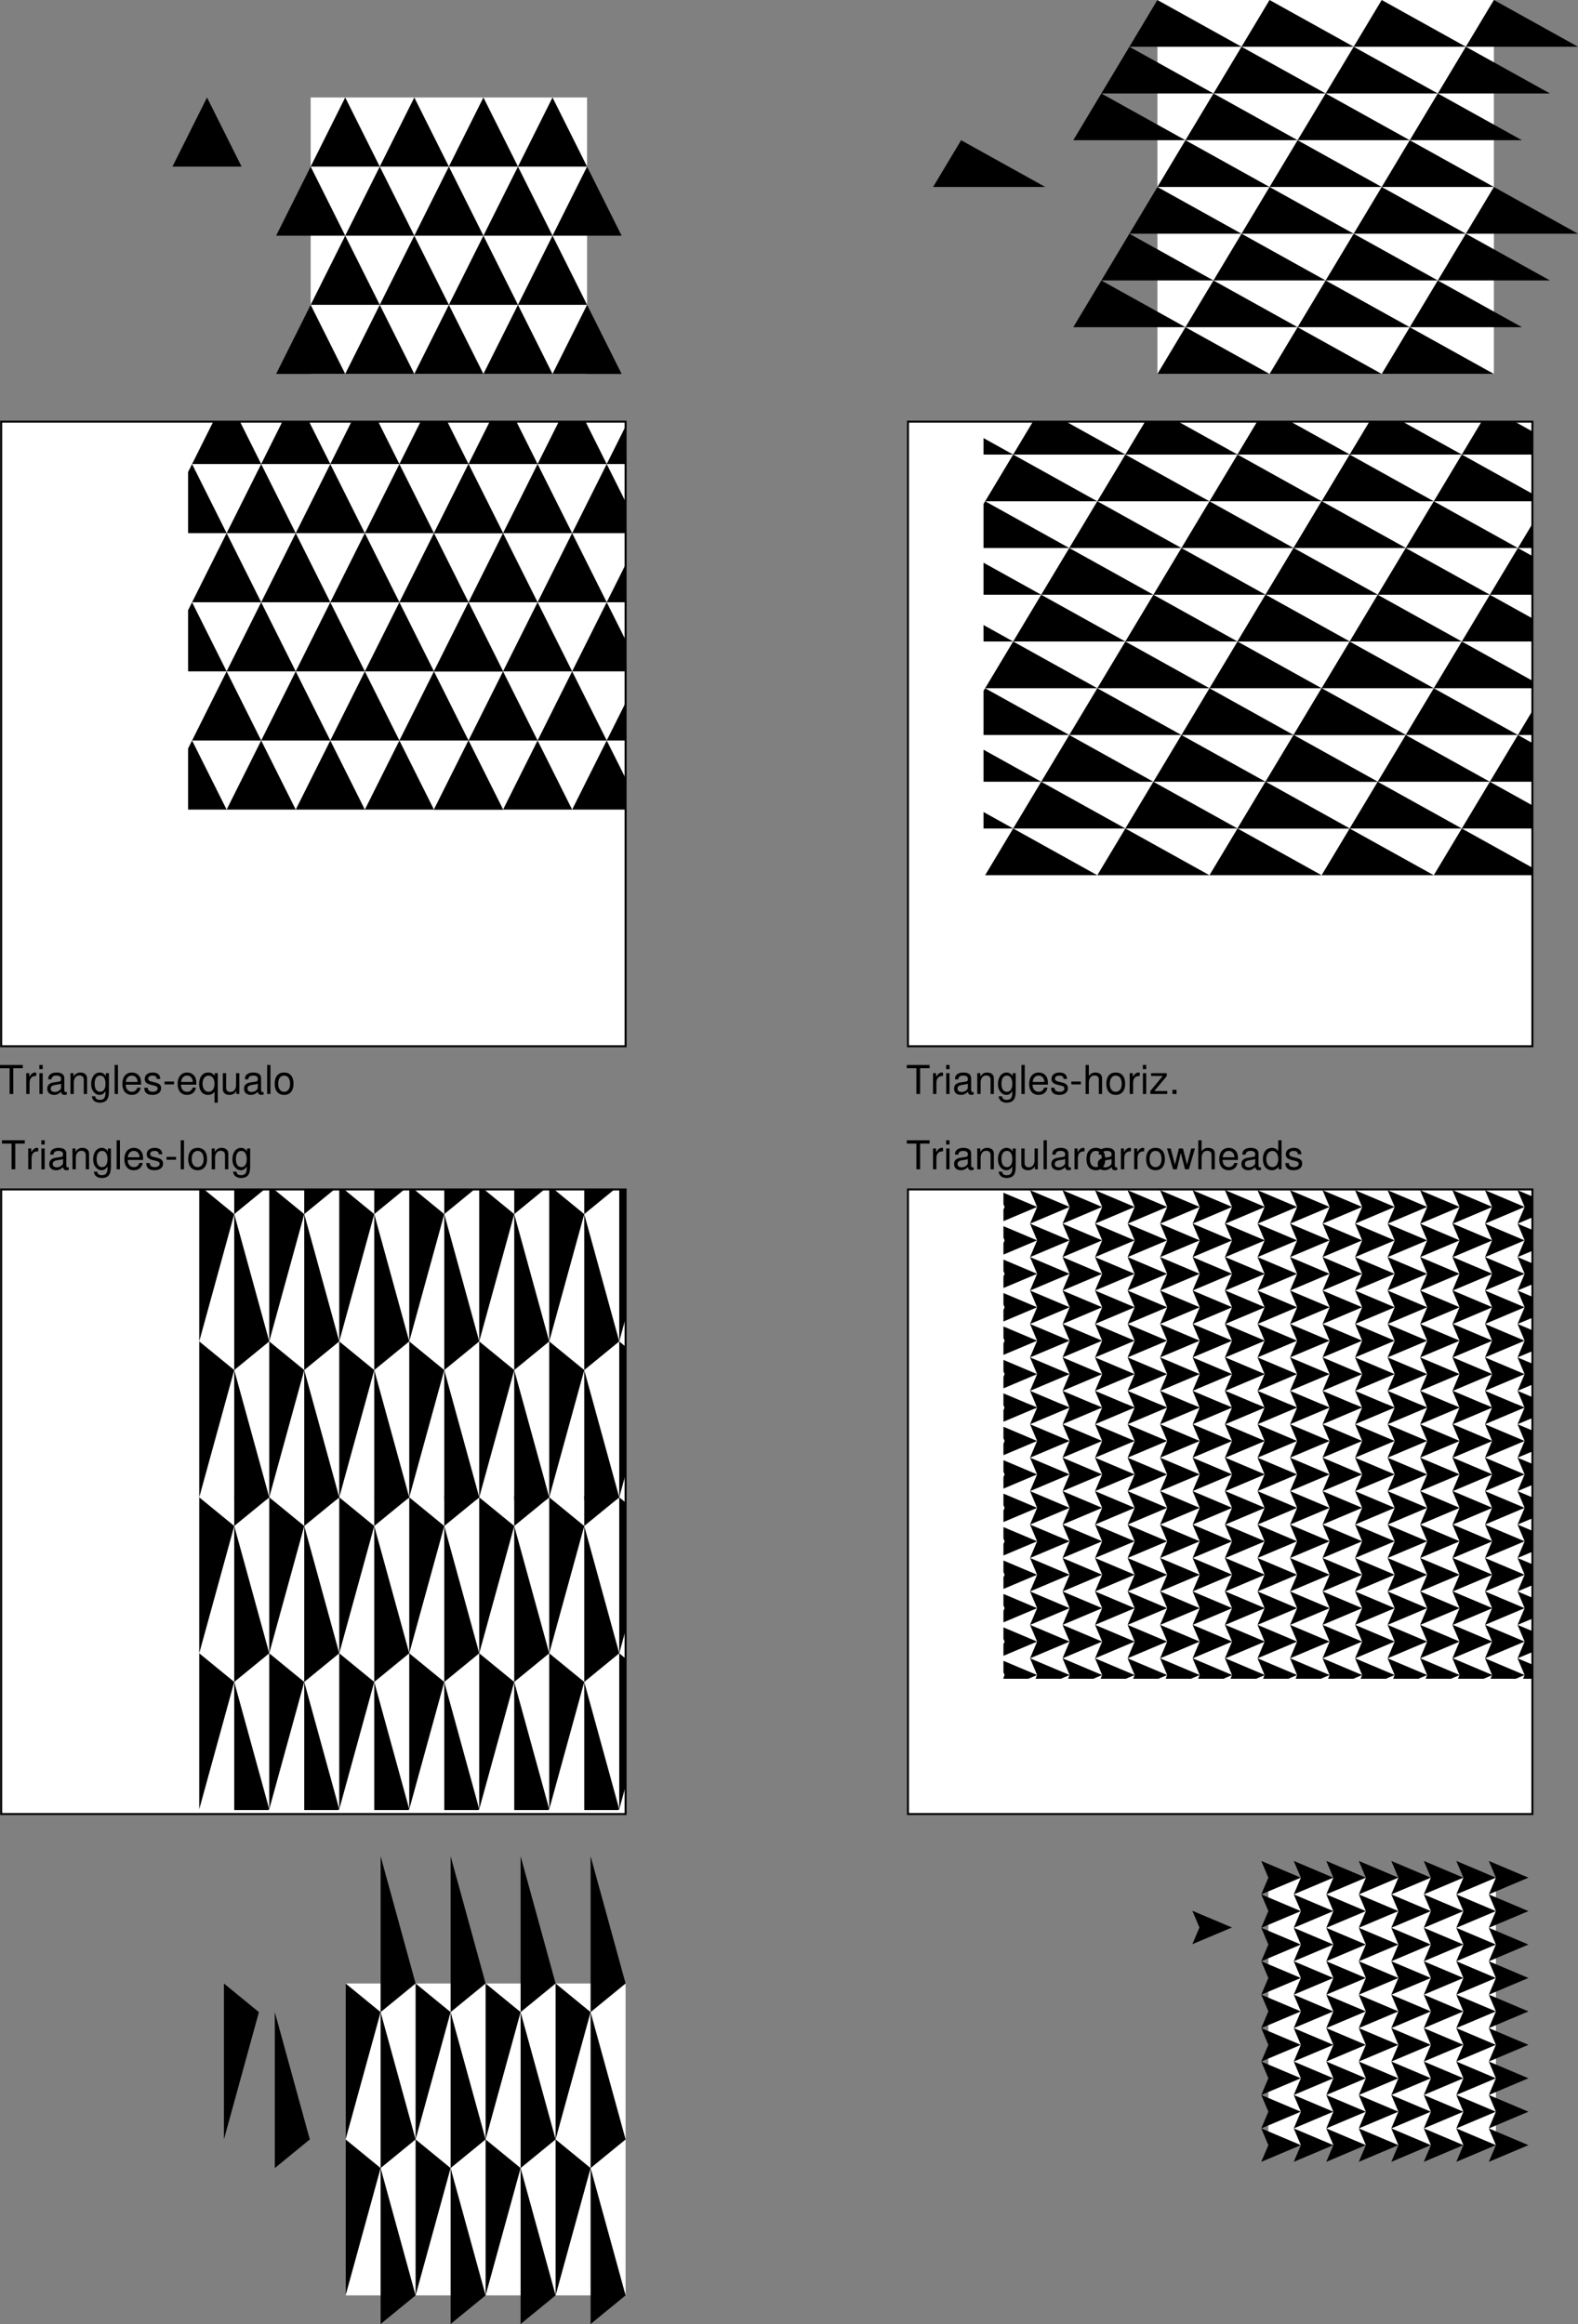 <svg xmlns="http://www.w3.org/2000/svg" xmlns:xlink="http://www.w3.org/1999/xlink" width="396.762" height="584.195"><rect width="100%" height="100%" fill="#808080" stroke="none"/><defs><path id="a" d="M3.547-6.469h2.39v-.828H.204v.828H2.61V0h.938zm0 0"/><path id="b" d="M.688-5.234V0h.843v-2.719c.016-1.265.532-1.828 1.672-1.797v-.843c-.14-.016-.219-.032-.312-.032-.547 0-.954.329-1.438 1.094v-.937zm0 0"/><path id="c" d="M1.5-5.234H.672V0H1.5Zm0-2.063H.656v1.063H1.5Zm0 0"/><path id="d" d="M5.344-.484c-.078.015-.125.015-.172.015-.297 0-.453-.156-.453-.406v-3.078c0-.938-.672-1.438-1.969-1.438-.766 0-1.375.22-1.734.61-.25.265-.344.578-.36 1.093h.828c.079-.64.454-.937 1.235-.937.765 0 1.172.281 1.172.781v.219c-.016.36-.188.5-.875.578-1.172.156-1.36.203-1.672.328-.61.266-.922.719-.922 1.406 0 .938.656 1.547 1.719 1.547.656 0 1.187-.234 1.78-.78.063.546.313.78.86.78.172 0 .282-.03.563-.093zM3.89-1.656c0 .281-.079.453-.329.687-.343.313-.75.469-1.25.469-.64 0-1.015-.313-1.015-.844 0-.547.36-.828 1.25-.953s1.062-.156 1.344-.297zm0 0"/><path id="e" d="M.703-5.234V0h.844v-2.89c0-1.063.547-1.766 1.406-1.766.672 0 1.094.39 1.094 1.031V0h.828v-3.953c0-.875-.656-1.438-1.672-1.438-.765 0-1.265.297-1.734 1.032v-.875zm0 0"/><path id="f" d="M4.047-5.234v.75c-.422-.625-.89-.907-1.547-.907C1.234-5.39.344-4.203.344-2.53c0 .875.219 1.515.672 2.047.39.468.89.718 1.421.718.626 0 1.079-.28 1.516-.937v.265c0 1.391-.39 1.922-1.422 1.922-.719 0-1.078-.28-1.156-.89h-.86c.079.969.86 1.594 2 1.594.766 0 1.407-.25 1.75-.672.391-.5.548-1.141.548-2.375v-4.375zm-1.469.609c.875 0 1.375.75 1.375 2.078 0 1.266-.5 2-1.375 2-.86 0-1.36-.75-1.36-2.031 0-1.281.5-2.047 1.36-2.047zm0 0"/><path id="g" d="M4.813 0v-5.234h-.829v2.968C3.984-1.203 3.438-.5 2.563-.5c-.657 0-1.079-.406-1.079-1.031v-3.703H.656v4.03c0 .876.64 1.438 1.656 1.438.782 0 1.266-.28 1.75-.968V0Zm0 0"/><path id="h" d="M1.516-7.297H.687V0h.829zm0 0"/><path id="i" d="M2.719-5.39c-1.485 0-2.36 1.046-2.36 2.812C.36-.813 1.234.234 2.734.234c1.47 0 2.36-1.046 2.36-2.78 0-1.813-.86-2.845-2.375-2.845zm.015.765c.938 0 1.5.781 1.5 2.078 0 1.235-.578 2-1.5 2-.937 0-1.5-.765-1.5-2.031s.563-2.047 1.5-2.047zm0 0"/><path id="j" d="m5.547 0 1.531-5.234h-.937L5.094-1.156 4.062-5.234H3.048l-1 4.078L.984-5.234H.063L1.577 0h.938L3.53-4.11 4.594 0Zm0 0"/><path id="k" d="M.703-7.297V0h.828v-2.89c0-1.063.563-1.766 1.422-1.766.281 0 .531.078.735.218.25.188.343.438.343.813V0h.828v-3.953c0-.89-.625-1.438-1.656-1.438-.734 0-1.187.235-1.672.875v-2.78zm0 0"/><path id="l" d="M5.125-2.344c0-.797-.063-1.281-.203-1.672-.344-.859-1.14-1.375-2.125-1.375-1.453 0-2.39 1.11-2.39 2.844 0 1.735.89 2.781 2.374 2.781 1.203 0 2.031-.687 2.235-1.828h-.829c-.234.688-.703 1.047-1.375 1.047-.53 0-.984-.234-1.265-.672-.203-.297-.266-.593-.281-1.125Zm-3.828-.672c.062-.968.656-1.609 1.5-1.609s1.437.672 1.437 1.61zm0 0"/><path id="m" d="M4.953-7.297h-.828v2.719c-.36-.531-.922-.813-1.61-.813-1.359 0-2.25 1.094-2.25 2.766 0 1.766.86 2.86 2.282 2.86.719 0 1.219-.282 1.656-.922V0h.75zM2.656-4.609c.89 0 1.469.796 1.469 2.046 0 1.22-.578 2.016-1.469 2.016-.922 0-1.531-.812-1.531-2.031s.61-2.031 1.531-2.031zm0 0"/><path id="n" d="M4.375-3.781c0-1.031-.688-1.61-1.89-1.61-1.22 0-2.016.625-2.016 1.594 0 .828.422 1.219 1.656 1.516l.781.187c.578.14.813.36.813.719 0 .5-.485.828-1.219.828-.453 0-.828-.125-1.047-.344-.125-.156-.187-.296-.234-.671H.344C.375-.345 1.063.234 2.438.234c1.312 0 2.156-.656 2.156-1.671 0-.766-.438-1.204-1.485-1.454l-.796-.187c-.688-.156-.97-.375-.97-.75 0-.485.423-.797 1.11-.797.672 0 1.031.297 1.047.844zm0 0"/><path id="o" d="M2.844-3.125H.454v.719h2.39Zm0 0"/><path id="p" d="M4.438-5.234H.515v.718h2.921L.313-.75V0h4.25v-.734h-3.25L4.438-4.5Zm0 0"/><path id="q" d="M1.906-1.047H.875V0h1.031zm0 0"/><path id="A" d="M4.953 2.188v-7.422h-.75v.687a1.968 1.968 0 0 0-1.656-.844C1.157-5.39.266-4.266.266-2.516c0 1.704.843 2.75 2.234 2.75.734 0 1.234-.265 1.625-.828v2.781ZM2.656-4.61c.89 0 1.469.796 1.469 2.062 0 1.203-.578 2-1.469 2-.922 0-1.531-.812-1.531-2.031s.61-2.031 1.531-2.031zm0 0"/><path id="s" d="M7.05-11.75 0 0h28.203zm28.204 0L28.204 0h28.202Zm28.203 0L56.407 0h28.202zM-14.102-23.5l-7.05 11.75H7.05Zm28.2 0L7.05-11.75h28.203zm28.207 0-7.051 11.75h28.203zm28.203 0-7.051 11.75H91.66zM-7.051-35.25-14.1-23.5h28.199zm28.203 0L14.098-23.5h28.207zm28.203 0-7.05 11.75h28.203zm28.204 0L70.508-23.5H98.71ZM0-47.004-7.05-35.25h28.202zm28.203 0-7.05 11.754h28.202zm28.203 0-7.05 11.754h28.203zm28.203 0L77.56-35.25h28.203ZM7.051-58.754 0-47.004h28.203zm28.203 0-7.05 11.75h28.202Zm28.203 0-7.05 11.75h28.202zm-77.559-11.754-7.05 11.754H7.05Zm28.2 0L7.05-58.754h28.203zm28.207 0-7.051 11.754h28.203zm28.203 0-7.051 11.754H91.66zM21.152-82.254l-7.054 11.746h28.207zm28.203 0-7.05 11.746h28.203zm28.204 0-7.051 11.746H98.71ZM56.406-94.008l-7.05 11.754h28.203zm28.203 0-7.05 11.754h28.203zM-7.05-82.254l-7.05 11.746h28.199zm35.254-11.754-7.05 11.754h28.202zM0-94.008l-7.05 11.754h28.202zm0 0"/><path id="v" d="M-1.785 4.203 0 0l-1.785-4.203L8.175 0l-9.96 4.203m8.176 0L8.176 0 6.39-4.203 16.35 0 6.39 4.203m8.175 0L16.352 0l-1.786-4.203L24.527 0l-9.96 4.203m8.175 0L24.527 0l-1.785-4.203L32.703 0l-9.96 4.203m8.175 0L32.703 0l-1.785-4.203L40.878 0l-9.96 4.203m8.176 0L40.879 0l-1.785-4.203L49.054 0l-9.96 4.203m-40.88-8.406L0-8.406l-1.785-4.203 9.96 4.203-9.96 4.203m8.176 0 1.785-4.203L6.39-12.61l9.96 4.203-9.96 4.203m8.175 0 1.786-4.203-1.786-4.203 9.961 4.203-9.96 4.203m8.175 0 1.785-4.203-1.785-4.203 9.961 4.203-9.96 4.203m8.175 0 1.785-4.203-1.785-4.203 9.96 4.203-9.96 4.203m8.176 0 1.785-4.203-1.785-4.203 9.96 4.203-9.96 4.203m-40.88-8.406L0-16.81l-1.785-4.203 9.96 4.203-9.96 4.2m8.176 0 1.785-4.2-1.785-4.203 9.96 4.203-9.96 4.2m8.175 0 1.786-4.2-1.786-4.203 9.961 4.203-9.96 4.2m8.175 0 1.785-4.2-1.785-4.203 9.961 4.203-9.96 4.2m8.175 0 1.785-4.2-1.785-4.203 9.96 4.203-9.96 4.2m8.176 0 1.785-4.2-1.785-4.203 9.96 4.203-9.96 4.2m-40.88-8.403L0-25.215l-1.785-4.203 9.96 4.203-9.96 4.203m8.176 0 1.785-4.203-1.785-4.203 9.96 4.203-9.96 4.203m8.175 0 1.786-4.203-1.786-4.203 9.961 4.203-9.96 4.203m8.175 0 1.785-4.203-1.785-4.203 9.961 4.203-9.96 4.203m8.175 0 1.785-4.203-1.785-4.203 9.96 4.203-9.96 4.203m8.176 0 1.785-4.203-1.785-4.203 9.96 4.203-9.96 4.203m-40.88-8.406L0-33.621l-1.785-4.203 9.96 4.203-9.96 4.203m8.176 0 1.785-4.203-1.785-4.203 9.96 4.203-9.96 4.203m8.175 0 1.786-4.203-1.786-4.203 9.961 4.203-9.96 4.203m8.175 0 1.785-4.203-1.785-4.203 9.961 4.203-9.96 4.203m8.175 0 1.785-4.203-1.785-4.203 9.96 4.203-9.96 4.203m8.176 0 1.785-4.203-1.785-4.203 9.96 4.203-9.96 4.203M47.27 4.203 49.055 0 47.27-4.203 57.23 0l-9.96 4.203m8.175 0L57.23 0l-1.785-4.203L65.406 0l-9.96 4.203M47.27-4.203l1.785-4.203-1.785-4.203 9.96 4.203-9.96 4.203m8.175 0 1.785-4.203-1.785-4.203 9.961 4.203-9.96 4.203M47.27-12.61l1.785-4.2-1.785-4.203 9.96 4.203-9.96 4.2m8.175 0 1.785-4.2-1.785-4.203 9.961 4.203-9.96 4.2m-8.176-8.403 1.785-4.203-1.785-4.203 9.96 4.203-9.96 4.203m8.175 0 1.785-4.203-1.785-4.203 9.961 4.203-9.96 4.203m-8.176-8.406 1.785-4.203-1.785-4.203 9.96 4.203-9.96 4.203m8.175 0 1.785-4.203-1.785-4.203 9.961 4.203-9.96 4.203m-57.231-8.406L0-42.027l-1.785-4.203 9.96 4.203-9.96 4.203m8.176 0 1.785-4.203L6.39-46.23l9.96 4.203-9.96 4.203m8.175 0 1.786-4.203-1.786-4.203 9.961 4.203-9.96 4.203m8.175 0 1.785-4.203-1.785-4.203 9.961 4.203-9.96 4.203m8.175 0 1.785-4.203-1.785-4.203 9.96 4.203-9.96 4.203m8.176 0 1.785-4.203-1.785-4.203 9.96 4.203-9.96 4.203m-40.88-8.406L0-50.434l-1.785-4.203 9.96 4.203-9.96 4.204m8.176 0 1.785-4.204-1.785-4.203 9.96 4.203-9.96 4.204m8.175 0 1.786-4.204-1.786-4.203 9.961 4.203-9.96 4.204m8.175 0 1.785-4.204-1.785-4.203 9.961 4.203-9.96 4.204m8.175 0 1.785-4.204-1.785-4.203 9.96 4.203-9.96 4.204m8.176 0 1.785-4.204-1.785-4.203 9.96 4.203-9.96 4.204m-40.88-8.407L0-58.836l-1.785-4.207 9.96 4.207-9.96 4.2m8.176 0 1.785-4.2-1.785-4.207 9.96 4.207-9.96 4.2m8.175 0 1.786-4.2-1.786-4.207 9.961 4.207-9.96 4.2m8.175 0 1.785-4.2-1.785-4.207 9.961 4.207-9.96 4.2m8.175 0 1.785-4.2-1.785-4.207 9.96 4.207-9.96 4.2m8.176 0 1.785-4.2-1.785-4.207 9.96 4.207-9.96 4.2m-40.88-8.407L0-67.243l-1.785-4.202 9.96 4.203-9.96 4.199m8.176 0 1.785-4.2-1.785-4.202 9.96 4.203-9.96 4.199m8.175 0 1.786-4.2-1.786-4.202 9.961 4.203-9.96 4.199m8.175 0 1.785-4.2-1.785-4.202 9.961 4.203-9.96 4.199m8.175 0 1.785-4.2-1.785-4.202 9.96 4.203-9.96 4.199m8.176 0 1.785-4.2-1.785-4.202 9.96 4.203-9.96 4.199m8.176 25.219 1.785-4.203-1.785-4.203 9.96 4.203-9.96 4.203m8.175 0 1.785-4.203-1.785-4.203 9.961 4.203-9.96 4.203M47.27-46.23l1.785-4.204-1.785-4.203 9.96 4.203-9.96 4.204m8.175 0 1.785-4.204-1.785-4.203 9.961 4.203-9.96 4.204m-8.176-8.407 1.785-4.199-1.785-4.207 9.96 4.207-9.96 4.2m8.175 0 1.785-4.2-1.785-4.207 9.961 4.207-9.96 4.2m-8.176-8.407 1.785-4.2-1.785-4.202 9.96 4.203-9.96 4.199m8.175 0 1.785-4.2-1.785-4.202 9.961 4.203-9.96 4.199"/><path id="y" d="m17.602-39.203 8.8 7.2L17.602 0Zm17.601 0 8.8 7.2L35.204 0Zm17.602 0 8.804 7.2L52.805 0ZM17.602-78.41l8.8 7.203-8.8 32.004zm17.601 0 8.8 7.203-8.8 32.004zm17.602 0 8.804 7.203-8.804 32.004zM0-39.203l8.8 7.2L0 0Zm0-39.203 8.8 7.199L0-39.203ZM8.8 7.199 17.603 0 8.8-32.004Zm17.602 0L35.203 0l-8.8-32.004Zm17.602 0L52.804 0l-8.8-32.004Zm17.605 0L70.406 0 61.61-32.004ZM8.801-32.004l8.8-7.2-8.8-32.003Zm17.601 0 8.801-7.2-8.8-32.003zm17.602 0 8.8-7.2-8.8-32.003zm17.605 0 8.797-7.2-8.797-32.003zM8.801-71.207l8.8-7.2-8.8-32.003Zm17.601 0 8.801-7.2-8.8-32.003zm17.602 0 8.8-7.2-8.8-32.003zm17.605 0 8.797-7.2-8.797-32.003zm0 0"/><path id="C" d="M0-17.375 8.688 0H-8.689zm17.375 0L26.063 0H8.688Zm17.379 0L43.44 0H26.062Zm17.375 0L60.82 0H43.441Zm17.379 0L78.195 0H60.82zM8.688-34.754l8.687 17.379H0Zm17.374 0 8.692 17.379H17.375Zm17.38 0 8.687 17.379H34.754zm17.378 0 8.688 17.379h-17.38ZM0-52.129l8.688 17.375H-8.689zm17.375 0 8.688 17.375H8.688Zm17.379 0 8.687 17.375H26.062Zm17.375 0 8.691 17.375H43.441Zm17.379 0 8.687 17.375H60.82zM8.688-69.508l8.687 17.38H0Zm34.753 0 8.688 17.38H34.754zm17.38 0 8.687 17.38h-17.38Zm-34.758 0 8.69 17.38H17.376Zm0 0"/><clipPath id="r"><path d="M338 228h138v95H338Zm0 0"/></clipPath><clipPath id="t"><path d="M338 208h138v21H338Zm0 0"/></clipPath><clipPath id="u"><path d="M343 455h133v69H343Zm0 0"/></clipPath><clipPath id="w"><path d="M343 401h133v55H343Zm0 0"/></clipPath><clipPath id="x"><path d="M140 478h108v79H140Zm0 0"/></clipPath><clipPath id="z"><path d="M140 401h108v78H140Zm0 0"/></clipPath><clipPath id="B"><path d="M138 236h110v70H138Zm0 0"/></clipPath><clipPath id="D"><path d="M138 208h110v29H138Zm0 0"/></clipPath></defs><g transform="translate(-90.703 -102.004)"><use xlink:href="#a" width="100%" height="100%" x="318.5" y="395.935"/><use xlink:href="#b" width="100%" height="100%" x="324.61" y="395.935"/><use xlink:href="#c" width="100%" height="100%" x="327.94" y="395.935"/><use xlink:href="#d" width="100%" height="100%" x="330.16" y="395.935"/><use xlink:href="#e" width="100%" height="100%" x="335.72" y="395.935"/><use xlink:href="#f" width="100%" height="100%" x="341.28" y="395.935"/><use xlink:href="#g" width="100%" height="100%" x="346.84" y="395.935"/><use xlink:href="#h" width="100%" height="100%" x="352.4" y="395.935"/><use xlink:href="#d" width="100%" height="100%" x="354.62" y="395.935"/><use xlink:href="#b" width="100%" height="100%" x="360.18" y="395.935"/><use xlink:href="#i" width="100%" height="100%" x="363.51" y="395.935"/><use xlink:href="#d" width="100%" height="100%" x="366.29" y="395.935"/><use xlink:href="#b" width="100%" height="100%" x="371.85" y="395.935"/><use xlink:href="#b" width="100%" height="100%" x="375.18" y="395.935"/><use xlink:href="#i" width="100%" height="100%" x="378.51" y="395.935"/><use xlink:href="#j" width="100%" height="100%" x="384.07" y="395.935"/><use xlink:href="#k" width="100%" height="100%" x="391.29" y="395.935"/><use xlink:href="#l" width="100%" height="100%" x="396.85" y="395.935"/><use xlink:href="#d" width="100%" height="100%" x="402.41" y="395.935"/><use xlink:href="#m" width="100%" height="100%" x="407.97" y="395.935"/><use xlink:href="#n" width="100%" height="100%" x="413.53" y="395.935"/></g><g transform="translate(-90.703 -102.004)"><use xlink:href="#a" width="100%" height="100%" x="318.5" y="377"/><use xlink:href="#b" width="100%" height="100%" x="324.61" y="377"/><use xlink:href="#c" width="100%" height="100%" x="327.94" y="377"/><use xlink:href="#d" width="100%" height="100%" x="330.16" y="377"/><use xlink:href="#e" width="100%" height="100%" x="335.72" y="377"/><use xlink:href="#f" width="100%" height="100%" x="341.28" y="377"/><use xlink:href="#h" width="100%" height="100%" x="346.84" y="377"/><use xlink:href="#l" width="100%" height="100%" x="349.06" y="377"/><use xlink:href="#n" width="100%" height="100%" x="354.62" y="377"/><use xlink:href="#o" width="100%" height="100%" x="359.62" y="377"/><use xlink:href="#k" width="100%" height="100%" x="362.95" y="377"/><use xlink:href="#i" width="100%" height="100%" x="368.51" y="377"/><use xlink:href="#b" width="100%" height="100%" x="374.07" y="377"/><use xlink:href="#c" width="100%" height="100%" x="377.4" y="377"/><use xlink:href="#p" width="100%" height="100%" x="379.62" y="377"/><use xlink:href="#q" width="100%" height="100%" x="384.62" y="377"/></g><path fill="#fff" d="M385.297 262.996v-157h-157v157h157"/><g clip-path="url(#r)" transform="translate(-90.703 -102.004)"><use xlink:href="#s" width="100%" height="100%" x="338.397" y="322.015"/><use xlink:href="#s" width="100%" height="100%" x="422.997" y="322.015"/></g><g clip-path="url(#t)" transform="translate(-90.703 -102.004)"><use xlink:href="#s" width="100%" height="100%" x="338.397" y="228.018"/><use xlink:href="#s" width="100%" height="100%" x="422.997" y="228.018"/></g><path fill="none" stroke="#000" stroke-width=".5" d="M385.297 262.996v-157h-157v157zm0 0"/><path fill="#fff" d="M385.297 455.996v-157h-157v157h157"/><g clip-path="url(#u)" transform="translate(-90.703 -102.004)"><use xlink:href="#v" width="100%" height="100%" x="343.295" y="523.064"/><use xlink:href="#v" width="100%" height="100%" x="400.495" y="523.064"/><use xlink:href="#v" width="100%" height="100%" x="457.695" y="523.064"/></g><g clip-path="url(#w)" transform="translate(-90.703 -102.004)"><use xlink:href="#v" width="100%" height="100%" x="343.295" y="455.83"/><use xlink:href="#v" width="100%" height="100%" x="400.495" y="455.83"/><use xlink:href="#v" width="100%" height="100%" x="457.695" y="455.83"/></g><path fill="none" stroke="#000" stroke-width=".5" d="M385.297 455.996v-157h-157v157zm0 0"/><path fill="#fff" d="M375.61 93.996V0h-84.598v93.996h84.597m-118.097-6 6 6m-6 0 6-6"/><path d="m298.059 82.25-7.047 11.746h28.195zm28.199 0-7.047 11.746h28.2zm0 0"/><path d="m354.46 82.25-7.05 11.746h28.2zM276.91 70.5l-7.05 11.75h28.199zm28.2 0-7.051 11.75h28.199zm28.199 0-7.051 11.75h28.203zm28.203 0-7.051 11.75h28.2zM283.96 58.75l-7.05 11.75h28.2zm28.2 0-7.05 11.75h28.199zm28.2 0-7.051 11.75h28.203zm28.199 0-7.047 11.75h28.199zM291.012 47l-7.051 11.75h28.2zm0 0"/><path d="m319.207 47-7.047 11.75h28.2zm28.203 0-7.05 11.75h28.199zm28.2 0-7.051 11.75h28.203zm-77.551-11.754L291.012 47h28.195zm28.199 0L319.207 47h28.203zm28.202 0L347.41 47h28.2zm-77.55-11.75-7.05 11.75h28.199zm28.2 0-7.051 11.75h28.199zm28.199 0-7.051 11.75h28.203zm28.203 0-7.051 11.75h28.2zM312.16 11.75l-7.05 11.746h28.199zm28.2 0-7.051 11.746h28.203zm28.199 0-7.047 11.746h28.199zM347.41 0l-7.05 11.75h28.199zm28.2 0-7.051 11.75h28.203zm-91.65 11.75-7.05 11.746h28.2zM319.207 0l-7.047 11.75h28.2zm0 0"/><path d="m291.012 0-7.051 11.75h28.2zm-49.356 35.246-7.047 11.75h28.2zm0 0"/><path fill="#fff" d="M157.297 498.598v78.398H86.898v-78.398h70.399m-86.399 72.398 6 6m-6 0 6-6"/><path d="m104.496 537.797 8.8 7.2-8.8 32zm17.602 0 8.8 7.2-8.8 32zm17.602 0 8.796 7.2-8.797 32zm-35.204-39.199 8.8 7.199-8.8 32zm17.602 0 8.8 7.199-8.8 32zm17.602 0 8.796 7.199-8.797 32zm-52.802 39.199 8.801 7.2-8.8 32zm0-39.199 8.801 7.199-8.8 32zm-30.598 0 8.798 7.199-8.797 32zm0 0"/><path d="m95.7 584.195 8.796-7.199-8.797-32zm17.597 0 8.8-7.199-8.8-32zm17.601 0 8.801-7.199-8.8-32zm17.598 0 8.8-7.199-8.8-32zM95.7 544.996l8.796-7.2-8.797-32zm17.597 0 8.8-7.2-8.8-32zm17.601 0 8.801-7.2-8.8-32zm17.598 0 8.8-7.2-8.8-32zM95.7 505.797l8.796-7.2-8.797-32zm0 0"/><path d="m113.297 505.797 8.8-7.2-8.8-32zm17.601 0 8.801-7.2-8.8-32zm17.598 0 8.8-7.2-8.8-32zm-79.398 39.199 8.8-7.2-8.8-32zm0 0"/><g transform="translate(-90.703 -102.004)"><use xlink:href="#a" width="100%" height="100%" x="91" y="395.935"/><use xlink:href="#b" width="100%" height="100%" x="97.11" y="395.935"/><use xlink:href="#c" width="100%" height="100%" x="100.44" y="395.935"/><use xlink:href="#d" width="100%" height="100%" x="102.66" y="395.935"/><use xlink:href="#e" width="100%" height="100%" x="108.22" y="395.935"/><use xlink:href="#f" width="100%" height="100%" x="113.78" y="395.935"/><use xlink:href="#h" width="100%" height="100%" x="119.34" y="395.935"/><use xlink:href="#l" width="100%" height="100%" x="121.56" y="395.935"/><use xlink:href="#n" width="100%" height="100%" x="127.12" y="395.935"/><use xlink:href="#o" width="100%" height="100%" x="132.12" y="395.935"/><use xlink:href="#h" width="100%" height="100%" x="135.45" y="395.935"/><use xlink:href="#i" width="100%" height="100%" x="137.67" y="395.935"/><use xlink:href="#e" width="100%" height="100%" x="143.23" y="395.935"/><use xlink:href="#f" width="100%" height="100%" x="148.79" y="395.935"/></g><path fill="#fff" d="M157.297 455.996v-157h-157v157h157"/><g clip-path="url(#x)" transform="translate(-90.703 -102.004)"><use xlink:href="#y" width="100%" height="100%" x="140.798" y="556.803"/><use xlink:href="#y" width="100%" height="100%" x="211.198" y="556.803"/></g><g clip-path="url(#z)" transform="translate(-90.703 -102.004)"><use xlink:href="#y" width="100%" height="100%" x="140.798" y="478.404"/><use xlink:href="#y" width="100%" height="100%" x="211.198" y="478.404"/></g><path fill="none" stroke="#000" stroke-width=".5" d="M157.297 455.996v-157h-157v157zm0 0"/><g transform="translate(-90.703 -102.004)"><use xlink:href="#a" width="100%" height="100%" x="90.5" y="377"/><use xlink:href="#b" width="100%" height="100%" x="96.61" y="377"/><use xlink:href="#c" width="100%" height="100%" x="99.94" y="377"/><use xlink:href="#d" width="100%" height="100%" x="102.16" y="377"/><use xlink:href="#e" width="100%" height="100%" x="107.72" y="377"/><use xlink:href="#f" width="100%" height="100%" x="113.28" y="377"/><use xlink:href="#h" width="100%" height="100%" x="118.84" y="377"/><use xlink:href="#l" width="100%" height="100%" x="121.06" y="377"/><use xlink:href="#n" width="100%" height="100%" x="126.62" y="377"/><use xlink:href="#o" width="100%" height="100%" x="131.62" y="377"/><use xlink:href="#l" width="100%" height="100%" x="134.95" y="377"/><use xlink:href="#A" width="100%" height="100%" x="140.51" y="377"/><use xlink:href="#g" width="100%" height="100%" x="146.07" y="377"/><use xlink:href="#d" width="100%" height="100%" x="151.63" y="377"/><use xlink:href="#h" width="100%" height="100%" x="157.19" y="377"/><use xlink:href="#i" width="100%" height="100%" x="159.41" y="377"/></g><path fill="#fff" d="M157.297 262.996v-157h-157v157h157"/><g clip-path="url(#B)" transform="translate(-90.703 -102.004)"><use xlink:href="#C" width="100%" height="100%" x="138.997" y="305.521"/><use xlink:href="#C" width="100%" height="100%" x="208.497" y="305.521"/></g><g clip-path="url(#D)" transform="translate(-90.703 -102.004)"><use xlink:href="#C" width="100%" height="100%" x="138.997" y="236.024"/><use xlink:href="#C" width="100%" height="100%" x="208.497" y="236.024"/></g><path fill="none" stroke="#000" stroke-width=".5" d="M157.297 262.996v-157h-157v157zm0 0"/><path fill="#fff" d="M147.61 93.996V24.5H78.112v69.496h69.496m-94.182-6 6 6m-6 0 6-6"/><path d="m78.113 76.625 8.688 17.371H69.426zm0 0"/><path d="m95.484 76.625 8.688 17.371H86.8Zm17.376 0 8.687 17.371h-17.375zm17.374 0 8.688 17.371h-17.375zm17.376 0 8.687 17.371h-17.375zM86.8 59.25l8.684 17.375h-17.37zm17.372 0 8.687 17.375H95.484Zm17.375 0 8.687 17.375H112.86zm17.375 0 8.687 17.375h-17.375zM78.113 41.875l8.688 17.375H69.426zm0 0"/><path d="m95.484 41.875 8.688 17.375H86.8Zm17.376 0 8.687 17.375h-17.375zm17.374 0 8.688 17.375h-17.375zm17.376 0 8.687 17.375h-17.375zM86.8 24.5l8.684 17.375h-17.37zm34.747 0 8.687 17.375H112.86zm17.375 0 8.687 17.375h-17.375zm-34.75 0 8.687 17.375H95.484Zm-52.122 0 8.688 17.375H43.363zm0 0"/><path fill="#fff" d="M376.121 471.996v67.234h-57.219v-67.234h57.22m-76.72 61.234 6 6m-6 0 6-6"/><path d="m317.121 543.434 1.781-4.204-1.78-4.203 9.956 4.203-9.957 4.204"/><path d="m325.293 543.434 1.785-4.204-1.785-4.203 9.957 4.203-9.957 4.204"/><path d="m333.469 543.434 1.781-4.204-1.781-4.203 9.957 4.203-9.957 4.204"/><path d="m341.645 543.434 1.78-4.204-1.78-4.203 9.957 4.203-9.957 4.204"/><path d="m349.816 543.434 1.786-4.204-1.786-4.203 9.957 4.203-9.957 4.204"/><path d="m357.992 543.434 1.781-4.204-1.78-4.203 9.956 4.203-9.957 4.204m-40.871-8.407 1.781-4.203-1.78-4.199 9.956 4.2-9.957 4.202"/><path d="m325.293 535.027 1.785-4.203-1.785-4.199 9.957 4.2-9.957 4.202"/><path d="m333.469 535.027 1.781-4.203-1.781-4.199 9.957 4.2-9.957 4.202"/><path d="m341.645 535.027 1.78-4.203-1.78-4.199 9.957 4.2-9.957 4.202"/><path d="m349.816 535.027 1.786-4.203-1.786-4.199 9.957 4.2-9.957 4.202"/><path d="m357.992 535.027 1.781-4.203-1.78-4.199 9.956 4.2-9.957 4.202m-40.871-8.402 1.781-4.203-1.78-4.203 9.956 4.203-9.957 4.203"/><path d="m325.293 526.625 1.785-4.203-1.785-4.203 9.957 4.203-9.957 4.203"/><path d="m333.469 526.625 1.781-4.203-1.781-4.203 9.957 4.203-9.957 4.203"/><path d="m341.645 526.625 1.78-4.203-1.78-4.203 9.957 4.203-9.957 4.203"/><path d="m349.816 526.625 1.786-4.203-1.786-4.203 9.957 4.203-9.957 4.203"/><path d="m357.992 526.625 1.781-4.203-1.78-4.203 9.956 4.203-9.957 4.203m-40.871-8.406 1.781-4.2-1.78-4.203 9.956 4.204-9.957 4.199"/><path d="m325.293 518.219 1.785-4.2-1.785-4.203 9.957 4.204-9.957 4.199"/><path d="m333.469 518.219 1.781-4.2-1.781-4.203 9.957 4.204-9.957 4.199"/><path d="m341.645 518.219 1.78-4.2-1.78-4.203 9.957 4.204-9.957 4.199"/><path d="m349.816 518.219 1.786-4.2-1.786-4.203 9.957 4.204-9.957 4.199"/><path d="m357.992 518.219 1.781-4.2-1.78-4.203 9.956 4.204-9.957 4.199m-40.871-8.403 1.781-4.203-1.78-4.203 9.956 4.203-9.957 4.203"/><path d="m325.293 509.816 1.785-4.203-1.785-4.203 9.957 4.203-9.957 4.203"/><path d="m333.469 509.816 1.781-4.203-1.781-4.203 9.957 4.203-9.957 4.203"/><path d="m341.645 509.816 1.78-4.203-1.78-4.203 9.957 4.203-9.957 4.203"/><path d="m349.816 509.816 1.786-4.203-1.786-4.203 9.957 4.203-9.957 4.203"/><path d="m357.992 509.816 1.781-4.203-1.78-4.203 9.956 4.203-9.957 4.203m-58.199-21.097 1.785-4.2-1.785-4.203 9.96 4.204-9.96 4.199m66.371 54.715 1.785-4.204-1.785-4.203 9.957 4.203-9.957 4.204"/><path d="m374.34 543.434 1.781-4.204-1.781-4.203 9.957 4.203-9.957 4.204m-8.176-8.407 1.785-4.203-1.785-4.199 9.957 4.2-9.957 4.202"/><path d="m374.34 535.027 1.781-4.203-1.781-4.199 9.957 4.2-9.957 4.202m-8.176-8.402 1.785-4.203-1.785-4.203 9.957 4.203-9.957 4.203"/><path d="m374.34 526.625 1.781-4.203-1.781-4.203 9.957 4.203-9.957 4.203m-8.176-8.406 1.785-4.2-1.785-4.203 9.957 4.204-9.957 4.199"/><path d="m374.34 518.219 1.781-4.2-1.781-4.203 9.957 4.204-9.957 4.199m-8.176-8.403 1.785-4.203-1.785-4.203 9.957 4.203-9.957 4.203"/><path d="m374.34 509.816 1.781-4.203-1.781-4.203 9.957 4.203-9.957 4.203m-57.219-8.406 1.781-4.2-1.78-4.202 9.956 4.203-9.957 4.2"/><path d="m325.293 501.41 1.785-4.2-1.785-4.202 9.957 4.203-9.957 4.2"/><path d="m333.469 501.41 1.781-4.2-1.781-4.202 9.957 4.203-9.957 4.2"/><path d="m341.645 501.41 1.78-4.2-1.78-4.202 9.957 4.203-9.957 4.2"/><path d="m349.816 501.41 1.786-4.2-1.786-4.202 9.957 4.203-9.957 4.2"/><path d="m357.992 501.41 1.781-4.2-1.78-4.202 9.956 4.203-9.957 4.2m-40.871-8.403 1.781-4.203-1.78-4.203 9.956 4.203-9.957 4.203"/><path d="m325.293 493.008 1.785-4.203-1.785-4.203 9.957 4.203-9.957 4.203"/><path d="m333.469 493.008 1.781-4.203-1.781-4.203 9.957 4.203-9.957 4.203"/><path d="m341.645 493.008 1.78-4.203-1.78-4.203 9.957 4.203-9.957 4.203"/><path d="m349.816 493.008 1.786-4.203-1.786-4.203 9.957 4.203-9.957 4.203"/><path d="m357.992 493.008 1.781-4.203-1.78-4.203 9.956 4.203-9.957 4.203m-40.871-8.406 1.781-4.2-1.78-4.203 9.956 4.203-9.957 4.2"/><path d="m325.293 484.602 1.785-4.2-1.785-4.203 9.957 4.203-9.957 4.2"/><path d="m333.469 484.602 1.781-4.2-1.781-4.203 9.957 4.203-9.957 4.2"/><path d="m341.645 484.602 1.78-4.2-1.78-4.203 9.957 4.203-9.957 4.2"/><path d="m349.816 484.602 1.786-4.2-1.786-4.203 9.957 4.203-9.957 4.2"/><path d="m357.992 484.602 1.781-4.2-1.78-4.203 9.956 4.203-9.957 4.2m-40.871-8.402 1.781-4.204-1.78-4.203 9.956 4.203-9.957 4.203"/><path d="m325.293 476.2 1.785-4.204-1.785-4.203 9.957 4.203-9.957 4.203"/><path d="m333.469 476.2 1.781-4.204-1.781-4.203 9.957 4.203-9.957 4.203"/><path d="m341.645 476.2 1.78-4.204-1.78-4.203 9.957 4.203-9.957 4.203"/><path d="m349.816 476.2 1.786-4.204-1.786-4.203 9.957 4.203-9.957 4.203"/><path d="m357.992 476.2 1.781-4.204-1.78-4.203 9.956 4.203-9.957 4.203m8.172 25.211 1.785-4.2-1.785-4.202 9.957 4.203-9.957 4.2"/><path d="m374.34 501.41 1.781-4.2-1.781-4.202 9.957 4.203-9.957 4.2m-8.176-8.403 1.785-4.203-1.785-4.203 9.957 4.203-9.957 4.203"/><path d="m374.34 493.008 1.781-4.203-1.781-4.203 9.957 4.203-9.957 4.203m-8.176-8.406 1.785-4.2-1.785-4.203 9.957 4.203-9.957 4.2"/><path d="m374.34 484.602 1.781-4.2-1.781-4.203 9.957 4.203-9.957 4.2m-8.176-8.402 1.785-4.204-1.785-4.203 9.957 4.203-9.957 4.203"/><path d="m374.34 476.2 1.781-4.204-1.781-4.203 9.957 4.203-9.957 4.203"/></svg>
